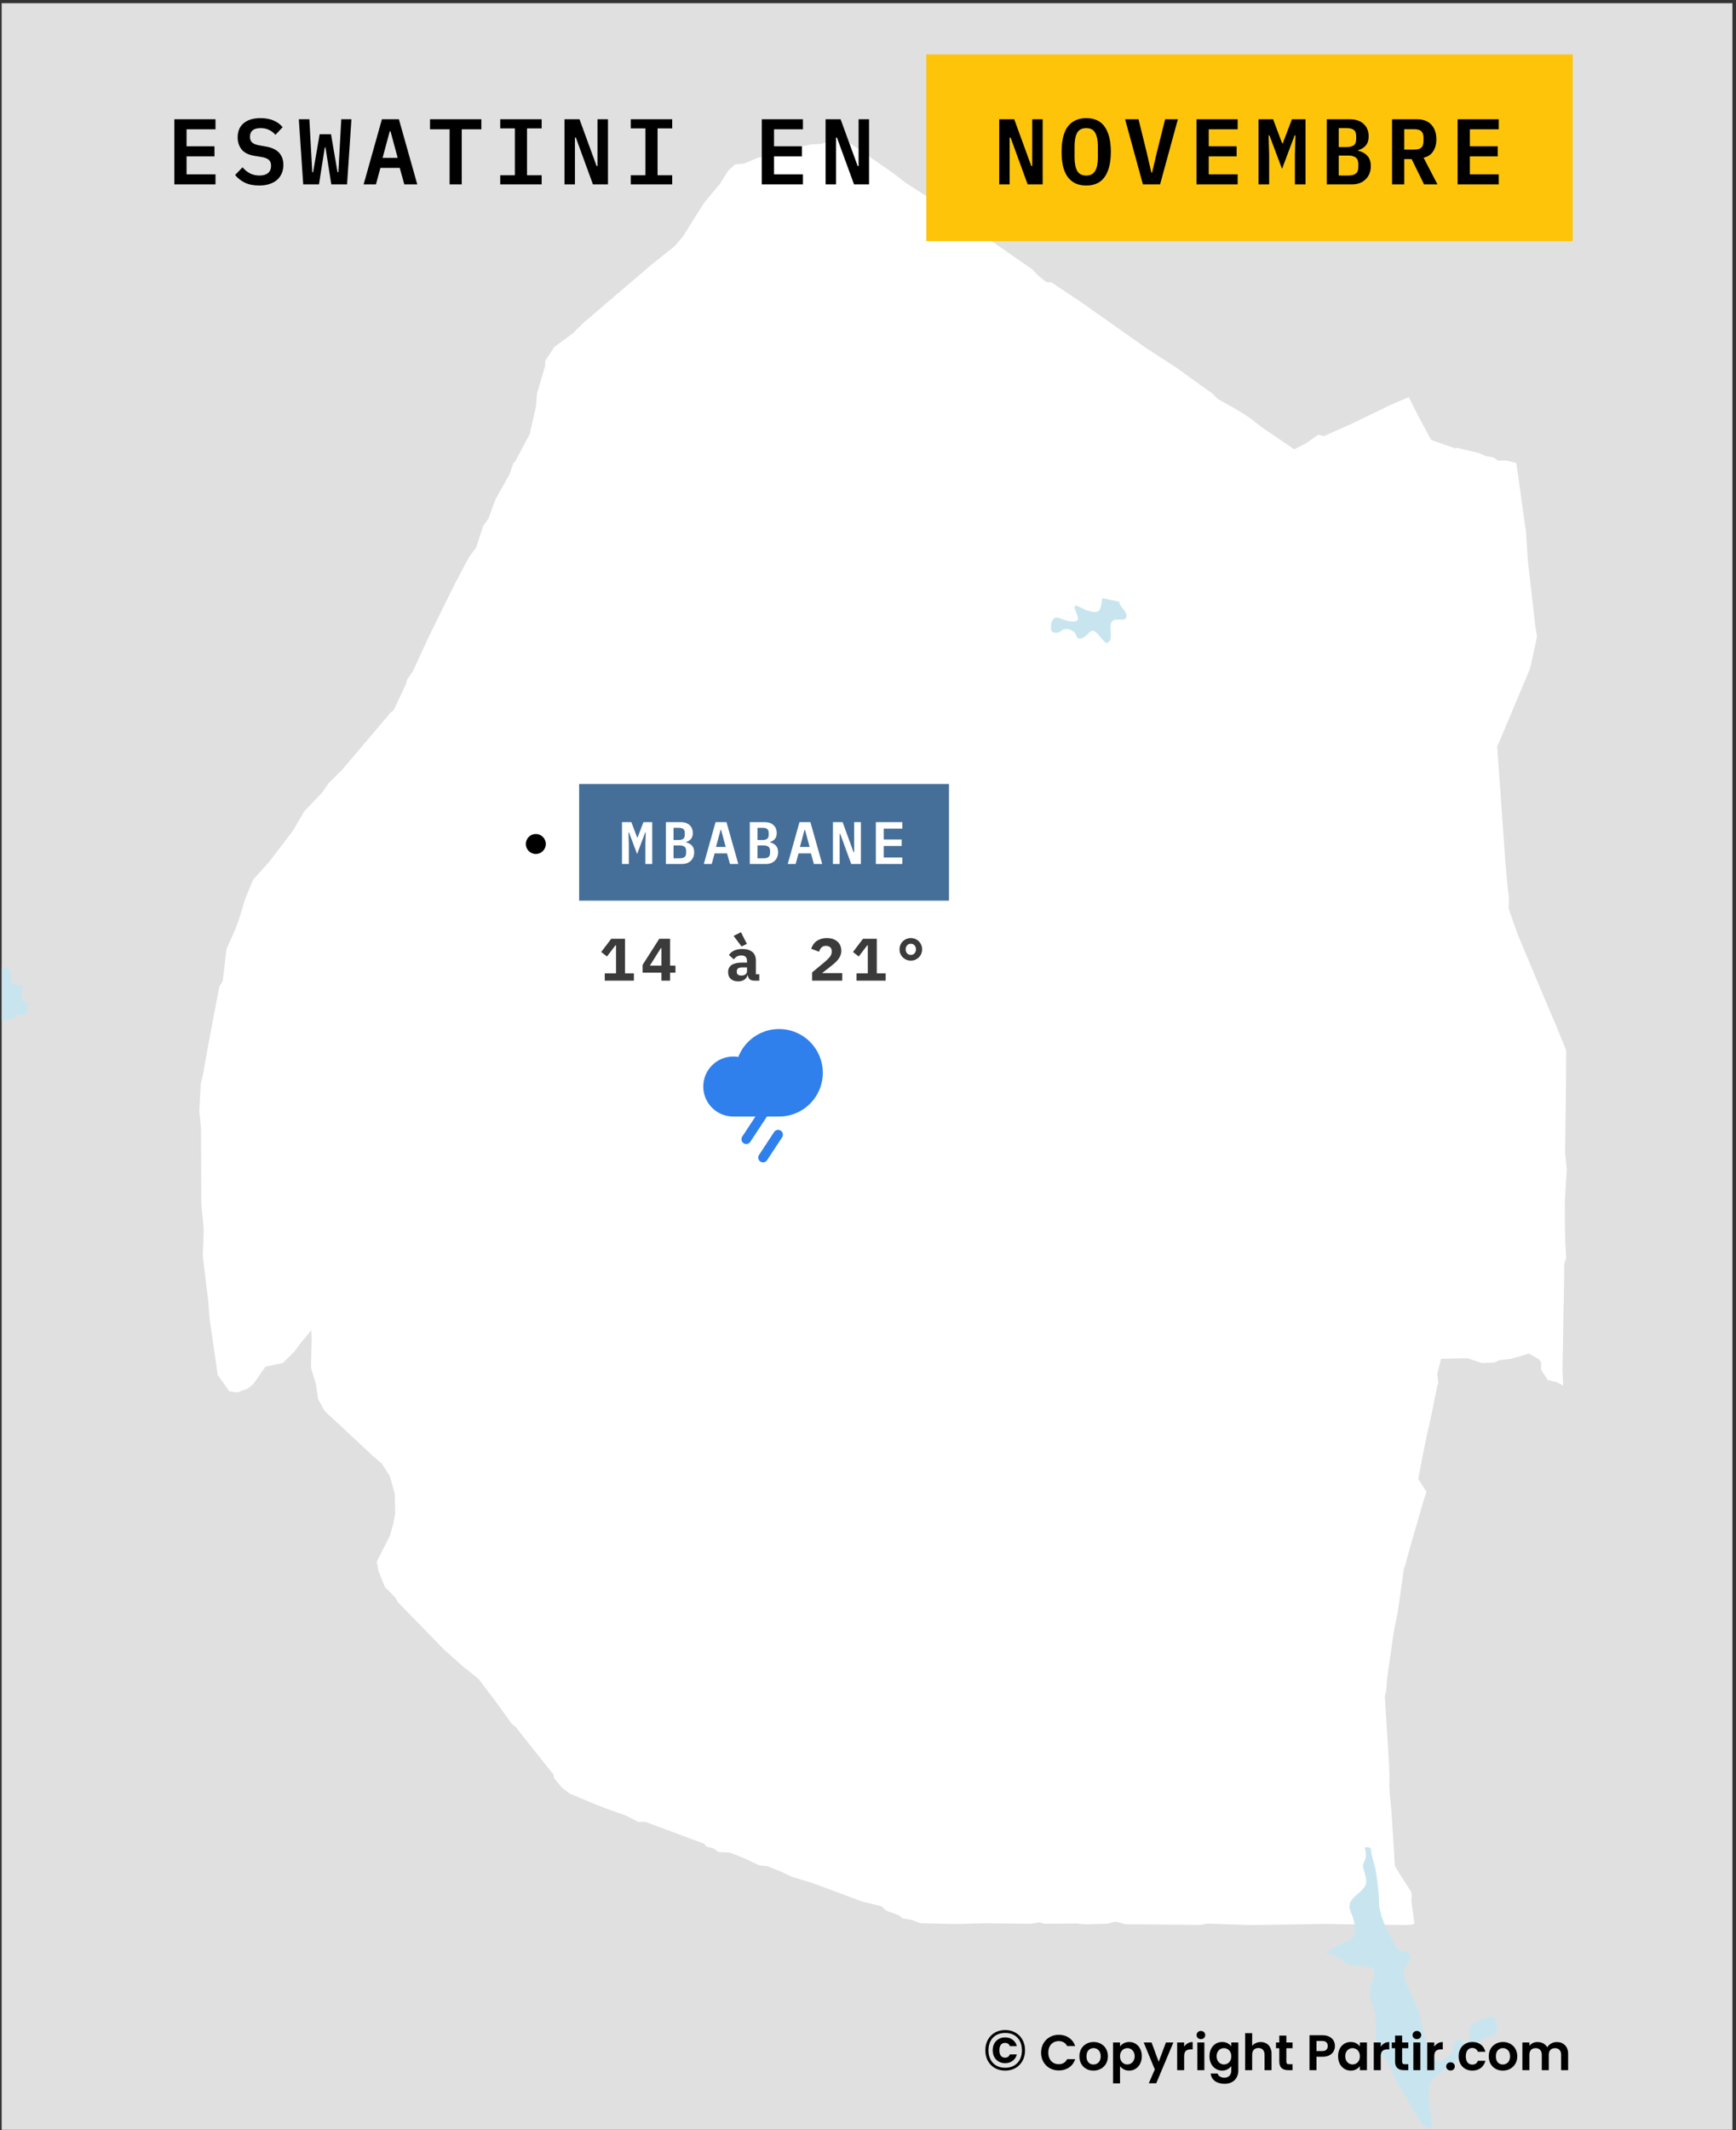 <svg width="521" height="639" viewBox="0 0 521 639" fill="none" xmlns="http://www.w3.org/2000/svg">
<rect x="0" y="0" width="521" height="639" fill="#333333" stroke="none"/>
<g clip-path="url(#clip0_8644_75897)">
<path d="M519.926 0.96H0.5V638.907H519.926V0.96Z" fill="#E0E0E0"/>
<path fill-rule="evenodd" clip-rule="evenodd" d="M469.123 415.601L467.231 414.649L464.493 413.968L462.524 410.97L462.514 408.581L461.727 407.66L458.828 406.054L453.442 407.617L450.082 408.015L448.521 408.715L444.693 408.884L440.387 407.436L432.494 407.617L431.338 412.091L431.661 415.018L431.4 415.422C430.481 420.172 429.531 424.892 428.442 429.606C427.368 434.255 426.535 439.004 425.64 443.692L428.106 447.508C427.149 450.202 426.433 452.965 425.64 455.708C424.274 460.44 422.846 465.112 421.652 469.892L421.405 470.163L421.271 471.049C420.61 475.405 420.103 479.811 419.367 484.15C419.101 485.716 418.699 487.264 418.426 488.829C417.882 491.942 417.513 495.106 417.059 498.235C416.839 499.758 416.569 501.288 416.387 502.816C416.203 504.359 416.155 505.927 415.961 507.469C415.906 507.907 415.631 508.444 415.624 508.873L415.789 511.926C415.956 515.029 416.208 518.125 416.387 521.227C416.595 524.838 416.887 528.48 416.992 532.094C417.036 533.613 416.911 535.159 416.992 536.674C417.13 539.26 417.515 541.848 417.664 544.447C417.867 547.981 418.135 551.51 418.336 555.044C418.355 555.379 418.588 559.656 418.605 559.698C418.84 560.273 422.698 566.249 423.267 567.16C423.991 568.318 423.501 568.864 423.604 570.164C423.786 572.492 424.295 574.806 424.455 577.157C423.529 577.41 421.676 577.556 420.742 577.444L397.213 577.139L375.576 577.482L362.461 577.042L360.263 577.431L337.882 577.228L334.74 576.459L332.307 577.078L325.71 577.237L323.04 577.007L313.381 577.088L311.89 576.626L309.377 577.09L295.557 576.936L286.762 577.165L276.161 576.928L273.648 575.924L270.9 575.46L269.723 574.532L265.955 573.143L264.543 571.831L258.812 570.438L243.825 564.868L237.705 563.009L234.568 561.539L230.332 559.836L227.743 559.522L223.352 557.432L219.038 555.727L215.586 555.565L214.176 554.483L211.98 553.939L211.354 553.09L207.49 551.651L193.637 546.492L191.596 546.563L187.68 544.547L181.488 542.37L177.571 540.815L170.912 538.019L168.565 536.161L166.222 533.302L166.147 532.377L154.829 518.153L153.5 516.992L148.822 510.499L143.598 503.619L138.678 499.667L133.292 494.865L119.413 480.62L118.637 479.228L115.52 476.052L113.663 471.496L113.052 468.486L117.004 460.721L118.039 457.104L118.601 454.101L118.473 448.166L117.013 442.842L114.605 439.053L111.949 436.791L97.4 423.242L95.464 419.686L94.785 415.057L93.326 410.272L93.529 401.795L93.451 399.021L90.379 402.716L88.18 405.641L84.814 408.912L79.654 409.96L76.1 415.104L74.45 416.482L71.315 417.696L68.815 417.373L65.328 412.419L62.932 395.757L62.497 390.282L60.863 376.862L61.148 368.848L60.417 361.06L60.326 338.479L59.812 333.389L60.256 324.992L60.895 322.53L62.512 313.37L65.816 295.975L66.84 294.286L67.991 284.585L70.675 278.666L71.784 275.591L73.565 269.683L75.957 263.878L80.681 258.664L87.976 249.101L91.276 243.417L95.129 239.371L96.676 237.745L98.715 234.828L102.546 231.073L117.332 213.656L118.112 213.12L121.803 205.279L122.199 203.817L123.921 201.359L128.473 191.44L131.766 184.752L136.39 175.372L140.774 167.069L142.882 164.305L145.005 157.765L146.566 155.614L148.686 149.844L152.906 142.31L154.162 138.694L154.472 138.696L158.926 130.314L160.896 121.847L161.141 118.149L163.575 109.838L163.658 108.221L166.387 104.07L171.904 100.007L175.171 96.782L195.757 79.203L202.588 73.752L204.919 70.985L211.37 60.754L215.951 55.296L218.592 51.141L220.609 49.297L223.318 49.071L227.502 47.308L232.767 46.24L235.708 46.245L239.272 44.248L243.297 43.331L246.315 43.181L248.019 42.721L249.801 41.414L252.433 41.109L267.904 51.834L272.004 54.996L279.513 59.777L281.216 62.091L282.455 61.859L287.643 65.329L290.198 66.023L292.211 67.41L294.38 70.106L309.721 80.738L311.503 82.587L314.061 84.666L315.611 84.742L324.836 90.901L343.918 104.366L353.386 110.518L357.235 113.306L360.606 115.745L363.789 117.976L365.577 119.745L371.865 123.278L375.283 125.506L378.392 127.965L388.415 134.801L392.135 132.866L395.619 130.39L397.25 130.849L405.462 127.206L416.847 121.702L418.706 120.85L422.81 119.142L425.544 124.604L429.527 131.986L436.984 134.58L436.983 134.273L443.973 135.942L445.761 136.782L448.246 137.235L449.569 138.154L452.129 138.144L455.081 138.903L457.966 159.539L458.547 168.321L460.81 188.115L461.289 190.964L459.392 199.723L459.233 200.45L449.333 224.013L451.704 257.503L452.441 265.976L452.844 269.058L452.781 272.603L455.541 280.451L463.023 298.298L467.12 307.914L470.039 315.068L469.996 322.312L469.718 345.972L470.21 350.826L469.632 360.462L469.66 366.396L469.768 372.792L470.024 377.337L469.486 379.113L468.934 410.943L469.123 415.601Z" fill="white"/>
<path fill-rule="evenodd" clip-rule="evenodd" d="M0.578 289.916L3.072 290.951C3.072 290.951 3.331 292.925 3.331 293.96C3.331 294.995 4.109 295.513 5.922 295.513C7.735 295.513 6.44 297.325 6.44 297.325L6.7 300.075L8.513 301.369L7.736 304.476H5.144L3.589 305.769L0.578 306.19V289.916Z" fill="#C8E5EF"/>
<path fill-rule="evenodd" clip-rule="evenodd" d="M409.51 554.227C409.51 554.227 410.544 556.605 409.354 558.586C408.164 560.567 411.336 563.737 409.354 566.27C407.371 568.803 403.801 569.836 405.387 573.558C406.974 577.28 407.526 581.002 404.594 582.191C401.662 583.38 397.695 585.757 397.695 585.757C397.695 585.757 401.025 586.394 403.007 588.135C404.991 589.876 407.527 589.876 409.509 589.876C411.493 589.876 413.476 590.513 411.889 594.235C410.303 597.957 411.096 599.301 412.286 602.471C413.476 605.642 412.286 611.344 413.476 613.722C414.666 616.1 417.598 620.062 417.995 621.803C418.391 623.544 421.961 629.091 421.961 629.091L426.48 636.931C426.48 636.931 430.842 640.893 429.653 635.19C428.463 629.487 428.223 624.492 430.603 623.147C432.983 621.803 444.797 610.949 446.78 610.949C448.763 610.949 449.557 609.208 449.16 607.228C448.763 605.247 448.763 604.454 446.383 605.246C444.003 606.039 441.071 606.591 441.071 609.364C441.071 612.138 440.278 614.119 439.088 612.534C437.898 610.949 436.553 611.982 436.156 614.119C435.759 616.256 434.966 616.256 433.379 617.841C431.793 619.426 429.654 617.289 428.861 615.308C428.067 613.327 426.481 606.987 426.084 604.454C425.687 601.921 419.823 592.411 421.565 590.274C423.308 588.138 424.341 585.76 421.565 585.364C418.789 584.967 419.582 584.727 417.995 582.194C416.409 579.661 413.873 574.114 413.873 570.788C413.873 567.463 413.08 561.759 412.683 560.175C412.287 558.59 411.493 556.369 411.493 555.024C411.493 553.675 409.51 554.227 409.51 554.227Z" fill="#C8E5EF"/>
<path fill-rule="evenodd" clip-rule="evenodd" d="M330.768 179.431L335.942 180.508C335.942 180.508 335.726 181.154 337.235 182.877C338.745 184.6 338.098 185.892 336.804 185.892C335.511 185.892 333.571 185.461 333.355 187.4C333.139 189.338 333.786 191.492 332.924 192.353C332.061 193.215 332.061 193.215 330.552 191.492C329.043 189.769 328.181 188.261 326.672 189.984C325.163 191.707 323.438 192.138 323.007 190.63C322.576 189.123 319.989 188.046 318.695 189.123C317.402 190.199 315.677 189.984 315.462 188.907C315.246 187.83 315.462 184.385 318.049 185.461C320.636 186.538 324.085 187.184 323.438 185.031C322.791 182.877 321.282 180.723 324.301 182.231C327.319 183.738 329.259 183.954 329.906 183.092C330.552 182.231 330.768 179.431 330.768 179.431Z" fill="#C8E5EF"/>
<circle cx="160.805" cy="253.179" r="3" fill="black"/>
<rect width="111" height="35" transform="translate(173.805 235.179)" fill="#456F99"/>
<path d="M193.689 253.365L193.797 249.729H193.635L191.205 256.191L188.775 249.729H188.613L188.721 253.365V259.179H186.669V246.615H189.477L191.223 251.241H191.349L193.113 246.615H195.741V259.179H193.689V253.365ZM199.838 246.615H204.212C205.4 246.615 206.312 246.915 206.948 247.515C207.596 248.103 207.92 248.907 207.92 249.927C207.92 250.647 207.74 251.223 207.38 251.655C207.032 252.087 206.534 252.399 205.886 252.591V252.681C206.642 252.861 207.236 253.191 207.668 253.671C208.112 254.139 208.334 254.805 208.334 255.669C208.334 256.197 208.244 256.677 208.064 257.109C207.896 257.529 207.65 257.895 207.326 258.207C207.014 258.519 206.63 258.759 206.174 258.927C205.73 259.095 205.226 259.179 204.662 259.179H199.838V246.615ZM203.942 257.469C204.602 257.469 205.094 257.349 205.418 257.109C205.754 256.857 205.922 256.431 205.922 255.831V255.237C205.922 254.649 205.754 254.235 205.418 253.995C205.094 253.743 204.602 253.617 203.942 253.617H202.142V257.469H203.942ZM203.636 251.979C204.272 251.979 204.74 251.865 205.04 251.637C205.352 251.409 205.508 251.013 205.508 250.449V249.855C205.508 249.291 205.352 248.895 205.04 248.667C204.74 248.439 204.272 248.325 203.636 248.325H202.142V251.979H203.636ZM219.073 259.179L218.191 255.993H214.465L213.601 259.179H211.225L214.753 246.615H218.029L221.575 259.179H219.073ZM216.409 248.937H216.265L214.879 254.067H217.795L216.409 248.937ZM225.024 246.615H229.398C230.586 246.615 231.498 246.915 232.134 247.515C232.782 248.103 233.106 248.907 233.106 249.927C233.106 250.647 232.926 251.223 232.566 251.655C232.218 252.087 231.72 252.399 231.072 252.591V252.681C231.828 252.861 232.422 253.191 232.854 253.671C233.298 254.139 233.52 254.805 233.52 255.669C233.52 256.197 233.43 256.677 233.25 257.109C233.082 257.529 232.836 257.895 232.512 258.207C232.2 258.519 231.816 258.759 231.36 258.927C230.916 259.095 230.412 259.179 229.848 259.179H225.024V246.615ZM229.128 257.469C229.788 257.469 230.28 257.349 230.604 257.109C230.94 256.857 231.108 256.431 231.108 255.831V255.237C231.108 254.649 230.94 254.235 230.604 253.995C230.28 253.743 229.788 253.617 229.128 253.617H227.328V257.469H229.128ZM228.822 251.979C229.458 251.979 229.926 251.865 230.226 251.637C230.538 251.409 230.694 251.013 230.694 250.449V249.855C230.694 249.291 230.538 248.895 230.226 248.667C229.926 248.439 229.458 248.325 228.822 248.325H227.328V251.979H228.822ZM244.259 259.179L243.377 255.993H239.651L238.787 259.179H236.411L239.939 246.615H243.215L246.761 259.179H244.259ZM241.595 248.937H241.451L240.065 254.067H242.981L241.595 248.937ZM252.172 250.161H251.992V259.179H249.976V246.615H252.874L256.168 255.633H256.348V246.615H258.364V259.179H255.466L252.172 250.161ZM262.857 259.179V246.615H270.795V248.559H265.215V251.835H270.597V253.779H265.215V257.235H270.795V259.179H262.857Z" fill="white"/>
<path d="M181.497 294.179V292.001H184.881V283.577H184.719L182.163 286.925L180.435 285.575L183.441 281.615H187.581V292.001H190.245V294.179H181.497ZM198.5 294.179V291.767H192.848V289.463L197.852 281.615H201.092V289.679H202.712V291.767H201.092V294.179H198.5ZM195.026 289.679H198.5V284.405H198.338L195.026 289.679ZM226.35 294.179C225.798 294.179 225.354 294.041 225.018 293.765C224.682 293.477 224.484 293.069 224.424 292.541H224.334C224.166 293.153 223.83 293.615 223.326 293.927C222.834 294.239 222.228 294.395 221.508 294.395C220.608 294.395 219.882 294.155 219.33 293.675C218.79 293.183 218.52 292.499 218.52 291.623C218.52 290.651 218.874 289.931 219.582 289.463C220.29 288.995 221.328 288.761 222.696 288.761H224.19V288.293C224.19 287.741 224.058 287.327 223.794 287.051C223.542 286.763 223.11 286.619 222.498 286.619C221.934 286.619 221.478 286.727 221.13 286.943C220.782 287.159 220.482 287.441 220.23 287.789L218.772 286.493C219.084 285.965 219.57 285.533 220.23 285.197C220.902 284.849 221.76 284.675 222.804 284.675C224.076 284.675 225.066 284.969 225.774 285.557C226.494 286.133 226.854 287.009 226.854 288.185V292.253H227.88V294.179H226.35ZM222.516 292.649C222.984 292.649 223.38 292.535 223.704 292.307C224.028 292.079 224.19 291.749 224.19 291.317V290.201H222.768C221.676 290.201 221.13 290.567 221.13 291.299V291.659C221.13 291.983 221.256 292.229 221.508 292.397C221.76 292.565 222.096 292.649 222.516 292.649ZM220.158 280.751L222.372 279.653L224.154 283.145L222.57 283.919L220.158 280.751ZM252.76 294.179H243.724V291.713L247.684 288.419C248.368 287.831 248.86 287.321 249.16 286.889C249.46 286.457 249.61 286.001 249.61 285.521V285.341C249.61 284.813 249.454 284.417 249.142 284.153C248.83 283.877 248.41 283.739 247.882 283.739C247.282 283.739 246.82 283.913 246.496 284.261C246.172 284.609 245.944 285.023 245.812 285.503L243.454 284.603C243.598 284.171 243.796 283.763 244.048 283.379C244.3 282.983 244.618 282.641 245.002 282.353C245.398 282.065 245.854 281.837 246.37 281.669C246.886 281.489 247.48 281.399 248.152 281.399C248.836 281.399 249.448 281.495 249.988 281.687C250.528 281.879 250.984 282.143 251.356 282.479C251.728 282.815 252.01 283.217 252.202 283.685C252.394 284.141 252.49 284.639 252.49 285.179C252.49 285.707 252.4 286.193 252.22 286.637C252.052 287.069 251.812 287.477 251.5 287.861C251.2 288.245 250.84 288.617 250.42 288.977C250.012 289.337 249.574 289.697 249.106 290.057L246.712 291.911H252.76V294.179ZM257.055 294.179V292.001H260.439V283.577H260.277L257.721 286.925L255.993 285.575L258.999 281.615H263.139V292.001H265.803V294.179H257.055ZM273.355 288.167C272.875 288.167 272.431 288.083 272.023 287.915C271.615 287.735 271.255 287.495 270.943 287.195C270.643 286.895 270.403 286.541 270.223 286.133C270.055 285.713 269.971 285.263 269.971 284.783C269.971 284.303 270.055 283.859 270.223 283.451C270.403 283.031 270.643 282.671 270.943 282.371C271.255 282.071 271.615 281.837 272.023 281.669C272.431 281.489 272.875 281.399 273.355 281.399C273.835 281.399 274.279 281.489 274.687 281.669C275.095 281.837 275.449 282.071 275.749 282.371C276.061 282.671 276.301 283.031 276.469 283.451C276.649 283.859 276.739 284.303 276.739 284.783C276.739 285.263 276.649 285.713 276.469 286.133C276.301 286.541 276.061 286.895 275.749 287.195C275.449 287.495 275.095 287.735 274.687 287.915C274.279 288.083 273.835 288.167 273.355 288.167ZM273.355 286.457C273.823 286.457 274.195 286.295 274.471 285.971C274.759 285.647 274.903 285.251 274.903 284.783C274.903 284.315 274.759 283.919 274.471 283.595C274.195 283.271 273.823 283.109 273.355 283.109C272.887 283.109 272.509 283.271 272.221 283.595C271.945 283.919 271.807 284.315 271.807 284.783C271.807 285.251 271.945 285.647 272.221 285.971C272.509 286.295 272.887 286.457 273.355 286.457Z" fill="#3B3B3B"/>
<path d="M229 347.25L233.52 340.375" stroke="#2F80ED" stroke-width="2.883" stroke-linecap="round" stroke-linejoin="round"/>
<path d="M223.961 341.75L229.392 333.5" stroke="#2F80ED" stroke-width="2.883" stroke-linecap="round" stroke-linejoin="round"/>
<path d="M222.125 321.813C222.125 319.501 222.81 317.241 224.095 315.319C225.379 313.397 227.204 311.899 229.34 311.015C231.476 310.13 233.825 309.899 236.093 310.35C238.36 310.801 240.442 311.914 242.077 313.548C243.711 315.183 244.824 317.265 245.275 319.532C245.726 321.8 245.495 324.15 244.61 326.285C243.726 328.421 242.228 330.246 240.306 331.53C238.384 332.815 236.124 333.5 233.813 333.5H220.063C218.057 333.5 216.133 332.703 214.715 331.285C213.297 329.867 212.5 327.943 212.5 325.938C212.5 323.932 213.297 322.008 214.715 320.59C216.133 319.172 218.057 318.375 220.063 318.375C220.899 318.371 221.731 318.51 222.52 318.788" fill="#2F80ED"/>
<path d="M222.125 321.813C222.125 319.501 222.81 317.241 224.095 315.319C225.379 313.397 227.204 311.899 229.34 311.015C231.476 310.13 233.825 309.899 236.093 310.35C238.36 310.801 240.442 311.914 242.077 313.548C243.711 315.183 244.824 317.265 245.275 319.532C245.726 321.8 245.495 324.15 244.61 326.285C243.726 328.421 242.228 330.246 240.306 331.53C238.384 332.815 236.124 333.5 233.813 333.5H220.063C218.057 333.5 216.133 332.703 214.715 331.285C213.297 329.867 212.5 327.943 212.5 325.938C212.5 323.932 213.297 322.008 214.715 320.59C216.133 319.172 218.057 318.375 220.063 318.375C220.899 318.371 221.731 318.51 222.52 318.788" stroke="#2F80ED" stroke-width="2.883" stroke-linecap="round" stroke-linejoin="round"/>
<path d="M52.324 55.315V35.771H64.672V38.795H55.992V43.891H64.364V46.915H55.992V52.291H64.672V55.315H52.324ZM77.765 55.651C76.085 55.651 74.648 55.362 73.453 54.783C72.277 54.204 71.316 53.439 70.569 52.487L72.781 50.191C73.509 51.031 74.293 51.656 75.133 52.067C75.992 52.459 76.906 52.655 77.877 52.655C78.997 52.655 79.856 52.403 80.453 51.899C81.05 51.395 81.349 50.667 81.349 49.715C81.349 48.931 81.125 48.343 80.677 47.951C80.229 47.54 79.473 47.251 78.409 47.083L76.337 46.747C74.526 46.43 73.238 45.776 72.473 44.787C71.708 43.779 71.325 42.594 71.325 41.231C71.325 39.364 71.932 37.936 73.145 36.947C74.358 35.939 76.038 35.435 78.185 35.435C79.716 35.435 81.032 35.678 82.133 36.163C83.253 36.648 84.149 37.311 84.821 38.151L82.665 40.447C82.142 39.831 81.517 39.346 80.789 38.991C80.061 38.618 79.202 38.431 78.213 38.431C76.085 38.431 75.021 39.308 75.021 41.063C75.021 41.81 75.245 42.379 75.693 42.771C76.141 43.163 76.906 43.452 77.989 43.639L80.033 44.003C81.732 44.32 82.992 44.946 83.813 45.879C84.634 46.812 85.045 48.007 85.045 49.463C85.045 50.378 84.886 51.218 84.569 51.983C84.252 52.73 83.785 53.383 83.169 53.943C82.553 54.484 81.788 54.904 80.873 55.203C79.977 55.502 78.941 55.651 77.765 55.651ZM90.998 55.315L89.682 35.771H92.846L93.462 47.027L93.714 51.675H93.966L95.926 40.279H99.342L101.302 51.675H101.554L101.806 47.027L102.422 35.771H105.474L104.158 55.315H99.426L97.69 44.255H97.466L95.73 55.315H90.998ZM121.339 55.315L119.967 50.359H114.171L112.827 55.315H109.131L114.619 35.771H119.715L125.231 55.315H121.339ZM117.195 39.383H116.971L114.815 47.363H119.351L117.195 39.383ZM138.576 38.795V55.315H134.936V38.795H129.056V35.771H144.456V38.795H138.576ZM150.129 55.315V52.571H154.525V38.515H150.129V35.771H162.561V38.515H158.165V52.571H162.561V55.315H150.129ZM172.826 41.287H172.546V55.315H169.41V35.771H173.918L179.042 49.799H179.322V35.771H182.458V55.315H177.95L172.826 41.287ZM189.307 55.315V52.571H193.703V38.515H189.307V35.771H201.739V38.515H197.343V52.571H201.739V55.315H189.307ZM228.626 55.315V35.771H240.974V38.795H232.294V43.891H240.666V46.915H232.294V52.291H240.974V55.315H228.626ZM251.183 41.287H250.903V55.315H247.767V35.771H252.275L257.399 49.799H257.679V35.771H260.815V55.315H256.307L251.183 41.287Z" fill="black"/>
<rect width="194" height="56" transform="translate(278 16.315)" fill="#FEC40A"/>
<path d="M303.292 41.287H303.012V55.315H299.876V35.771H304.384L309.508 49.799H309.788V35.771H312.924V55.315H308.416L303.292 41.287ZM325.989 55.651C324.72 55.651 323.618 55.427 322.685 54.979C321.752 54.512 320.977 53.85 320.361 52.991C319.764 52.132 319.316 51.078 319.017 49.827C318.737 48.576 318.597 47.148 318.597 45.543C318.597 43.956 318.737 42.538 319.017 41.287C319.316 40.018 319.764 38.954 320.361 38.095C320.977 37.236 321.752 36.583 322.685 36.135C323.618 35.668 324.72 35.435 325.989 35.435C328.528 35.435 330.394 36.322 331.589 38.095C332.784 39.868 333.381 42.351 333.381 45.543C333.381 48.735 332.784 51.218 331.589 52.991C330.394 54.764 328.528 55.651 325.989 55.651ZM325.989 52.655C326.642 52.655 327.193 52.534 327.641 52.291C328.089 52.03 328.444 51.666 328.705 51.199C328.985 50.732 329.181 50.163 329.293 49.491C329.424 48.8 329.489 48.035 329.489 47.195V43.863C329.489 42.183 329.228 40.858 328.705 39.887C328.201 38.916 327.296 38.431 325.989 38.431C324.682 38.431 323.768 38.916 323.245 39.887C322.741 40.858 322.489 42.183 322.489 43.863V47.223C322.489 48.903 322.741 50.228 323.245 51.199C323.768 52.17 324.682 52.655 325.989 52.655ZM343.002 55.315L337.654 35.771H341.686L344.122 45.655L345.55 51.815H345.746L347.202 45.655L349.666 35.771H353.502L348.154 55.315H343.002ZM359.091 55.315V35.771H371.439V38.795H362.759V43.891H371.131V46.915H362.759V52.291H371.439V55.315H359.091ZM388.62 46.271L388.788 40.615H388.536L384.756 50.667L380.976 40.615H380.724L380.892 46.271V55.315H377.7V35.771H382.068L384.784 42.967H384.98L387.724 35.771H391.812V55.315H388.62V46.271ZM398.185 35.771H404.989C406.837 35.771 408.256 36.238 409.245 37.171C410.253 38.086 410.757 39.336 410.757 40.923C410.757 42.043 410.477 42.939 409.917 43.611C409.376 44.283 408.601 44.768 407.593 45.067V45.207C408.769 45.487 409.693 46 410.365 46.747C411.056 47.475 411.401 48.511 411.401 49.855C411.401 50.676 411.261 51.423 410.981 52.095C410.72 52.748 410.337 53.318 409.833 53.803C409.348 54.288 408.751 54.662 408.041 54.923C407.351 55.184 406.567 55.315 405.689 55.315H398.185V35.771ZM404.569 52.655C405.596 52.655 406.361 52.468 406.865 52.095C407.388 51.703 407.649 51.04 407.649 50.107V49.183C407.649 48.268 407.388 47.624 406.865 47.251C406.361 46.859 405.596 46.663 404.569 46.663H401.769V52.655H404.569ZM404.093 44.115C405.083 44.115 405.811 43.938 406.277 43.583C406.763 43.228 407.005 42.612 407.005 41.735V40.811C407.005 39.934 406.763 39.318 406.277 38.963C405.811 38.608 405.083 38.431 404.093 38.431H401.769V44.115H404.093ZM421.442 55.315H417.774V35.771H425.194C427.098 35.771 428.554 36.312 429.562 37.395C430.57 38.478 431.074 39.952 431.074 41.819C431.074 43.256 430.738 44.47 430.066 45.459C429.413 46.43 428.47 47.046 427.238 47.307L431.41 55.315H427.378L423.654 47.727H421.442V55.315ZM424.438 44.871C425.428 44.871 426.137 44.675 426.566 44.283C426.996 43.872 427.21 43.228 427.21 42.351V41.287C427.21 40.41 426.996 39.775 426.566 39.383C426.137 38.972 425.428 38.767 424.438 38.767H421.442V44.871H424.438ZM437.447 55.315V35.771H449.795V38.795H441.115V43.891H449.487V46.915H441.115V52.291H449.795V55.315H437.447Z" fill="black"/>
<path d="M301.681 608.964C302.837 608.964 303.863 609.225 304.758 609.746C305.665 610.256 306.367 610.976 306.866 611.905C307.376 612.823 307.631 613.871 307.631 615.05C307.631 616.229 307.376 617.283 306.866 618.212C306.367 619.13 305.665 619.85 304.758 620.371C303.863 620.881 302.837 621.136 301.681 621.136C300.514 621.136 299.477 620.881 298.57 620.371C297.675 619.85 296.972 619.13 296.462 618.212C295.963 617.283 295.714 616.229 295.714 615.05C295.714 613.871 295.963 612.823 296.462 611.905C296.972 610.976 297.675 610.256 298.57 609.746C299.477 609.225 300.514 608.964 301.681 608.964ZM301.681 609.831C300.661 609.831 299.771 610.046 299.012 610.477C298.253 610.896 297.669 611.503 297.261 612.296C296.853 613.078 296.649 613.996 296.649 615.05C296.649 616.093 296.853 617.011 297.261 617.804C297.669 618.586 298.253 619.198 299.012 619.64C299.771 620.071 300.661 620.286 301.681 620.286C302.69 620.286 303.574 620.071 304.333 619.64C305.092 619.198 305.676 618.586 306.084 617.804C306.492 617.011 306.696 616.093 306.696 615.05C306.696 613.996 306.492 613.078 306.084 612.296C305.676 611.503 305.092 610.896 304.333 610.477C303.585 610.046 302.701 609.831 301.681 609.831ZM301.664 611.174C300.95 611.174 300.31 611.333 299.743 611.65C299.176 611.967 298.729 612.421 298.4 613.01C298.083 613.588 297.924 614.262 297.924 615.033C297.924 615.804 298.083 616.484 298.4 617.073C298.729 617.662 299.176 618.116 299.743 618.433C300.31 618.75 300.95 618.909 301.664 618.909C302.537 618.909 303.29 618.671 303.925 618.195C304.56 617.708 304.973 617.067 305.166 616.274H303.075C302.95 616.591 302.769 616.835 302.531 617.005C302.304 617.175 301.998 617.26 301.613 617.26C301.092 617.26 300.678 617.073 300.372 616.699C300.077 616.314 299.93 615.758 299.93 615.033C299.93 614.308 300.077 613.758 300.372 613.384C300.678 613.01 301.092 612.823 301.613 612.823C301.976 612.823 302.282 612.908 302.531 613.078C302.792 613.248 302.973 613.492 303.075 613.809H305.166C304.973 612.993 304.56 612.353 303.925 611.888C303.302 611.412 302.548 611.174 301.664 611.174ZM312.447 615.75C312.447 614.72 312.677 613.8 313.137 612.99C313.607 612.17 314.242 611.535 315.042 611.085C315.852 610.625 316.757 610.395 317.757 610.395C318.927 610.395 319.952 610.695 320.832 611.295C321.712 611.895 322.327 612.725 322.677 613.785H320.262C320.022 613.285 319.682 612.91 319.242 612.66C318.812 612.41 318.312 612.285 317.742 612.285C317.132 612.285 316.587 612.43 316.107 612.72C315.637 613 315.267 613.4 314.997 613.92C314.737 614.44 314.607 615.05 314.607 615.75C314.607 616.44 314.737 617.05 314.997 617.58C315.267 618.1 315.637 618.505 316.107 618.795C316.587 619.075 317.132 619.215 317.742 619.215C318.312 619.215 318.812 619.09 319.242 618.84C319.682 618.58 320.022 618.2 320.262 617.7H322.677C322.327 618.77 321.712 619.605 320.832 620.205C319.962 620.795 318.937 621.09 317.757 621.09C316.757 621.09 315.852 620.865 315.042 620.415C314.242 619.955 313.607 619.32 313.137 618.51C312.677 617.7 312.447 616.78 312.447 615.75ZM328.161 621.135C327.361 621.135 326.641 620.96 326.001 620.61C325.361 620.25 324.856 619.745 324.486 619.095C324.126 618.445 323.946 617.695 323.946 616.845C323.946 615.995 324.131 615.245 324.501 614.595C324.881 613.945 325.396 613.445 326.046 613.095C326.696 612.735 327.421 612.555 328.221 612.555C329.021 612.555 329.746 612.735 330.396 613.095C331.046 613.445 331.556 613.945 331.926 614.595C332.306 615.245 332.496 615.995 332.496 616.845C332.496 617.695 332.301 618.445 331.911 619.095C331.531 619.745 331.011 620.25 330.351 620.61C329.701 620.96 328.971 621.135 328.161 621.135ZM328.161 619.305C328.541 619.305 328.896 619.215 329.226 619.035C329.566 618.845 329.836 618.565 330.036 618.195C330.236 617.825 330.336 617.375 330.336 616.845C330.336 616.055 330.126 615.45 329.706 615.03C329.296 614.6 328.791 614.385 328.191 614.385C327.591 614.385 327.086 614.6 326.676 615.03C326.276 615.45 326.076 616.055 326.076 616.845C326.076 617.635 326.271 618.245 326.661 618.675C327.061 619.095 327.561 619.305 328.161 619.305ZM336.136 613.89C336.406 613.51 336.776 613.195 337.246 612.945C337.726 612.685 338.271 612.555 338.881 612.555C339.591 612.555 340.231 612.73 340.801 613.08C341.381 613.43 341.836 613.93 342.166 614.58C342.506 615.22 342.676 615.965 342.676 616.815C342.676 617.665 342.506 618.42 342.166 619.08C341.836 619.73 341.381 620.235 340.801 620.595C340.231 620.955 339.591 621.135 338.881 621.135C338.271 621.135 337.731 621.01 337.261 620.76C336.801 620.51 336.426 620.195 336.136 619.815V624.96H334.036V612.69H336.136V613.89ZM340.531 616.815C340.531 616.315 340.426 615.885 340.216 615.525C340.016 615.155 339.746 614.875 339.406 614.685C339.076 614.495 338.716 614.4 338.326 614.4C337.946 614.4 337.586 614.5 337.246 614.7C336.916 614.89 336.646 615.17 336.436 615.54C336.236 615.91 336.136 616.345 336.136 616.845C336.136 617.345 336.236 617.78 336.436 618.15C336.646 618.52 336.916 618.805 337.246 619.005C337.586 619.195 337.946 619.29 338.326 619.29C338.716 619.29 339.076 619.19 339.406 618.99C339.746 618.79 340.016 618.505 340.216 618.135C340.426 617.765 340.531 617.325 340.531 616.815ZM352.152 612.69L347.007 624.93H344.772L346.572 620.79L343.242 612.69H345.597L347.742 618.495L349.917 612.69H352.152ZM355.384 613.98C355.654 613.54 356.004 613.195 356.434 612.945C356.874 612.695 357.374 612.57 357.934 612.57V614.775H357.379C356.719 614.775 356.219 614.93 355.879 615.24C355.549 615.55 355.384 616.09 355.384 616.86V621H353.284V612.69H355.384V613.98ZM360.413 611.7C360.043 611.7 359.733 611.585 359.483 611.355C359.243 611.115 359.123 610.82 359.123 610.47C359.123 610.12 359.243 609.83 359.483 609.6C359.733 609.36 360.043 609.24 360.413 609.24C360.783 609.24 361.088 609.36 361.328 609.6C361.578 609.83 361.703 610.12 361.703 610.47C361.703 610.82 361.578 611.115 361.328 611.355C361.088 611.585 360.783 611.7 360.413 611.7ZM361.448 612.69V621H359.348V612.69H361.448ZM366.778 612.555C367.398 612.555 367.943 612.68 368.413 612.93C368.883 613.17 369.253 613.485 369.523 613.875V612.69H371.638V621.06C371.638 621.83 371.483 622.515 371.173 623.115C370.863 623.725 370.398 624.205 369.778 624.555C369.158 624.915 368.408 625.095 367.528 625.095C366.348 625.095 365.378 624.82 364.618 624.27C363.868 623.72 363.443 622.97 363.343 622.02H365.428C365.538 622.4 365.773 622.7 366.133 622.92C366.503 623.15 366.948 623.265 367.468 623.265C368.078 623.265 368.573 623.08 368.953 622.71C369.333 622.35 369.523 621.8 369.523 621.06V619.77C369.253 620.16 368.878 620.485 368.398 620.745C367.928 621.005 367.388 621.135 366.778 621.135C366.078 621.135 365.438 620.955 364.858 620.595C364.278 620.235 363.818 619.73 363.478 619.08C363.148 618.42 362.983 617.665 362.983 616.815C362.983 615.975 363.148 615.23 363.478 614.58C363.818 613.93 364.273 613.43 364.843 613.08C365.423 612.73 366.068 612.555 366.778 612.555ZM369.523 616.845C369.523 616.335 369.423 615.9 369.223 615.54C369.023 615.17 368.753 614.89 368.413 614.7C368.073 614.5 367.708 614.4 367.318 614.4C366.928 614.4 366.568 614.495 366.238 614.685C365.908 614.875 365.638 615.155 365.428 615.525C365.228 615.885 365.128 616.315 365.128 616.815C365.128 617.315 365.228 617.755 365.428 618.135C365.638 618.505 365.908 618.79 366.238 618.99C366.578 619.19 366.938 619.29 367.318 619.29C367.708 619.29 368.073 619.195 368.413 619.005C368.753 618.805 369.023 618.525 369.223 618.165C369.423 617.795 369.523 617.355 369.523 616.845ZM378.369 612.57C378.999 612.57 379.559 612.71 380.049 612.99C380.539 613.26 380.919 613.665 381.189 614.205C381.469 614.735 381.609 615.375 381.609 616.125V621H379.509V616.41C379.509 615.75 379.344 615.245 379.014 614.895C378.684 614.535 378.234 614.355 377.664 614.355C377.084 614.355 376.624 614.535 376.284 614.895C375.954 615.245 375.789 615.75 375.789 616.41V621H373.689V609.9H375.789V613.725C376.059 613.365 376.419 613.085 376.869 612.885C377.319 612.675 377.819 612.57 378.369 612.57ZM386.051 614.415V618.435C386.051 618.715 386.116 618.92 386.246 619.05C386.386 619.17 386.616 619.23 386.936 619.23H387.911V621H386.591C384.821 621 383.936 620.14 383.936 618.42V614.415H382.946V612.69H383.936V610.635H386.051V612.69H387.911V614.415H386.051ZM400.631 613.77C400.631 614.33 400.496 614.855 400.226 615.345C399.966 615.835 399.551 616.23 398.981 616.53C398.421 616.83 397.711 616.98 396.851 616.98H395.096V621H392.996V610.53H396.851C397.661 610.53 398.351 610.67 398.921 610.95C399.491 611.23 399.916 611.615 400.196 612.105C400.486 612.595 400.631 613.15 400.631 613.77ZM396.761 615.285C397.341 615.285 397.771 615.155 398.051 614.895C398.331 614.625 398.471 614.25 398.471 613.77C398.471 612.75 397.901 612.24 396.761 612.24H395.096V615.285H396.761ZM401.582 616.815C401.582 615.975 401.747 615.23 402.077 614.58C402.417 613.93 402.872 613.43 403.442 613.08C404.022 612.73 404.667 612.555 405.377 612.555C405.997 612.555 406.537 612.68 406.997 612.93C407.467 613.18 407.842 613.495 408.122 613.875V612.69H410.237V621H408.122V619.785C407.852 620.175 407.477 620.5 406.997 620.76C406.527 621.01 405.982 621.135 405.362 621.135C404.662 621.135 404.022 620.955 403.442 620.595C402.872 620.235 402.417 619.73 402.077 619.08C401.747 618.42 401.582 617.665 401.582 616.815ZM408.122 616.845C408.122 616.335 408.022 615.9 407.822 615.54C407.622 615.17 407.352 614.89 407.012 614.7C406.672 614.5 406.307 614.4 405.917 614.4C405.527 614.4 405.167 614.495 404.837 614.685C404.507 614.875 404.237 615.155 404.027 615.525C403.827 615.885 403.727 616.315 403.727 616.815C403.727 617.315 403.827 617.755 404.027 618.135C404.237 618.505 404.507 618.79 404.837 618.99C405.177 619.19 405.537 619.29 405.917 619.29C406.307 619.29 406.672 619.195 407.012 619.005C407.352 618.805 407.622 618.525 407.822 618.165C408.022 617.795 408.122 617.355 408.122 616.845ZM414.388 613.98C414.658 613.54 415.008 613.195 415.438 612.945C415.878 612.695 416.378 612.57 416.938 612.57V614.775H416.383C415.723 614.775 415.223 614.93 414.883 615.24C414.553 615.55 414.388 616.09 414.388 616.86V621H412.288V612.69H414.388V613.98ZM420.797 614.415V618.435C420.797 618.715 420.862 618.92 420.992 619.05C421.132 619.17 421.362 619.23 421.682 619.23H422.657V621H421.337C419.567 621 418.682 620.14 418.682 618.42V614.415H417.692V612.69H418.682V610.635H420.797V612.69H422.657V614.415H420.797ZM425.233 611.7C424.863 611.7 424.553 611.585 424.303 611.355C424.063 611.115 423.943 610.82 423.943 610.47C423.943 610.12 424.063 609.83 424.303 609.6C424.553 609.36 424.863 609.24 425.233 609.24C425.603 609.24 425.908 609.36 426.148 609.6C426.398 609.83 426.523 610.12 426.523 610.47C426.523 610.82 426.398 611.115 426.148 611.355C425.908 611.585 425.603 611.7 425.233 611.7ZM426.268 612.69V621H424.168V612.69H426.268ZM430.443 613.98C430.713 613.54 431.063 613.195 431.493 612.945C431.933 612.695 432.433 612.57 432.993 612.57V614.775H432.438C431.778 614.775 431.278 614.93 430.938 615.24C430.608 615.55 430.443 616.09 430.443 616.86V621H428.343V612.69H430.443V613.98ZM435.337 621.105C434.957 621.105 434.642 620.99 434.392 620.76C434.152 620.52 434.032 620.225 434.032 619.875C434.032 619.525 434.152 619.235 434.392 619.005C434.642 618.765 434.957 618.645 435.337 618.645C435.707 618.645 436.012 618.765 436.252 619.005C436.492 619.235 436.612 619.525 436.612 619.875C436.612 620.225 436.492 620.52 436.252 620.76C436.012 620.99 435.707 621.105 435.337 621.105ZM437.764 616.845C437.764 615.985 437.939 615.235 438.289 614.595C438.639 613.945 439.124 613.445 439.744 613.095C440.364 612.735 441.074 612.555 441.874 612.555C442.904 612.555 443.754 612.815 444.424 613.335C445.104 613.845 445.559 614.565 445.789 615.495H443.524C443.404 615.135 443.199 614.855 442.909 614.655C442.629 614.445 442.279 614.34 441.859 614.34C441.259 614.34 440.784 614.56 440.434 615C440.084 615.43 439.909 616.045 439.909 616.845C439.909 617.635 440.084 618.25 440.434 618.69C440.784 619.12 441.259 619.335 441.859 619.335C442.709 619.335 443.264 618.955 443.524 618.195H445.789C445.559 619.095 445.104 619.81 444.424 620.34C443.744 620.87 442.894 621.135 441.874 621.135C441.074 621.135 440.364 620.96 439.744 620.61C439.124 620.25 438.639 619.75 438.289 619.11C437.939 618.46 437.764 617.705 437.764 616.845ZM451.017 621.135C450.217 621.135 449.497 620.96 448.857 620.61C448.217 620.25 447.712 619.745 447.342 619.095C446.982 618.445 446.802 617.695 446.802 616.845C446.802 615.995 446.987 615.245 447.357 614.595C447.737 613.945 448.252 613.445 448.902 613.095C449.552 612.735 450.277 612.555 451.077 612.555C451.877 612.555 452.602 612.735 453.252 613.095C453.902 613.445 454.412 613.945 454.782 614.595C455.162 615.245 455.352 615.995 455.352 616.845C455.352 617.695 455.157 618.445 454.767 619.095C454.387 619.745 453.867 620.25 453.207 620.61C452.557 620.96 451.827 621.135 451.017 621.135ZM451.017 619.305C451.397 619.305 451.752 619.215 452.082 619.035C452.422 618.845 452.692 618.565 452.892 618.195C453.092 617.825 453.192 617.375 453.192 616.845C453.192 616.055 452.982 615.45 452.562 615.03C452.152 614.6 451.647 614.385 451.047 614.385C450.447 614.385 449.942 614.6 449.532 615.03C449.132 615.45 448.932 616.055 448.932 616.845C448.932 617.635 449.127 618.245 449.517 618.675C449.917 619.095 450.417 619.305 451.017 619.305ZM467.212 612.57C468.232 612.57 469.052 612.885 469.672 613.515C470.302 614.135 470.617 615.005 470.617 616.125V621H468.517V616.41C468.517 615.76 468.352 615.265 468.022 614.925C467.692 614.575 467.242 614.4 466.672 614.4C466.102 614.4 465.647 614.575 465.307 614.925C464.977 615.265 464.812 615.76 464.812 616.41V621H462.712V616.41C462.712 615.76 462.547 615.265 462.217 614.925C461.887 614.575 461.437 614.4 460.867 614.4C460.287 614.4 459.827 614.575 459.487 614.925C459.157 615.265 458.992 615.76 458.992 616.41V621H456.892V612.69H458.992V613.695C459.262 613.345 459.607 613.07 460.027 612.87C460.457 612.67 460.927 612.57 461.437 612.57C462.087 612.57 462.667 612.71 463.177 612.99C463.687 613.26 464.082 613.65 464.362 614.16C464.632 613.68 465.022 613.295 465.532 613.005C466.052 612.715 466.612 612.57 467.212 612.57Z" fill="black"/>
</g>
<defs>
<clipPath id="clip0_8644_75897">
<rect width="521" height="639" fill="white"/>
</clipPath>
</defs>
</svg>
